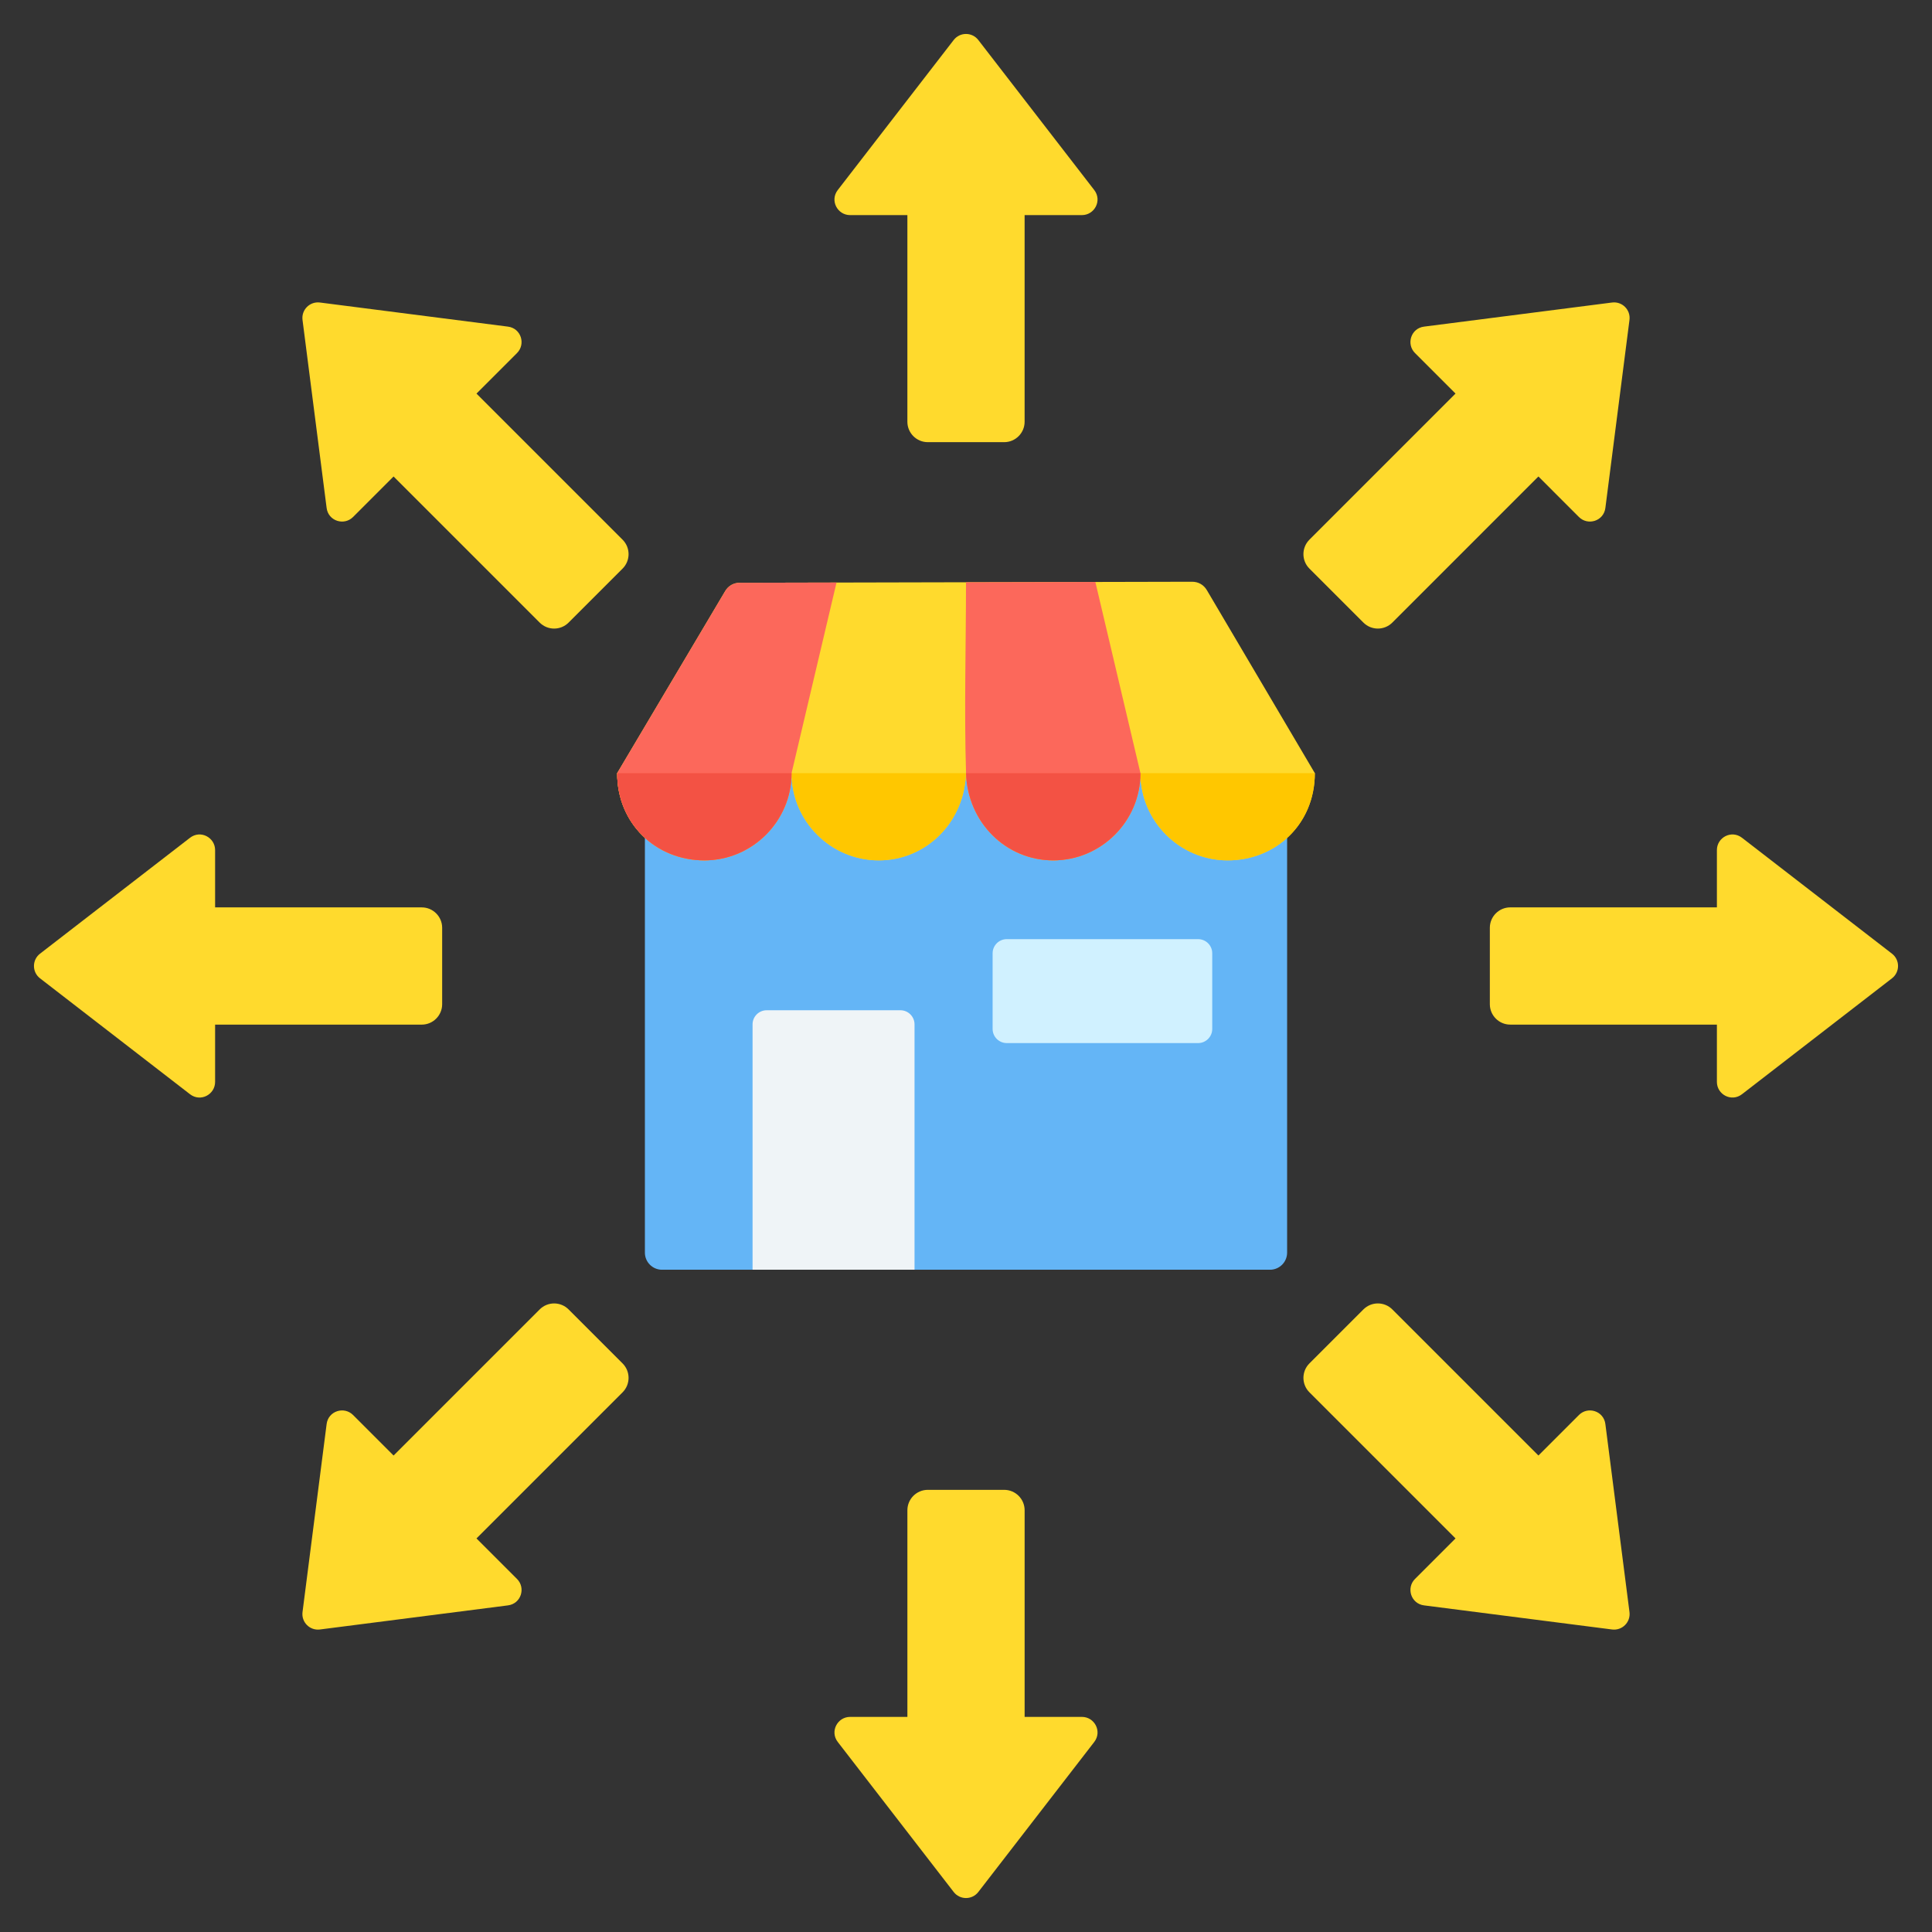 <svg id="Layer_1" enable-background="new 0 0 512 512" viewBox="0 0 512 512" xmlns="http://www.w3.org/2000/svg"><rect x="0" y="0" width="512" height="512" fill="#333333" stroke="none"/><g clip-rule="evenodd" fill-rule="evenodd"><g fill="#ffda2d"><path d="m240.466 57.004h-15.182c-3.358.001-5.414-3.868-3.265-6.648l30.717-39.751c1.653-2.14 4.875-2.139 6.529 0l30.717 39.751c2.149 2.78.092 6.65-3.267 6.648h-15.181v54.766c0 2.978-2.429 5.406-5.406 5.406h-20.256c-2.978 0-5.406-2.429-5.406-5.406z"/><path d="m104.304 126.273-10.736 10.735c-2.373 2.376-6.563 1.093-7.009-2.392l-6.388-49.828c-.343-2.682 1.935-4.96 4.617-4.617l49.829 6.388c3.485.447 4.767 4.637 2.391 7.011l-10.735 10.735 38.726 38.726c2.105 2.106 2.105 5.54 0 7.645l-14.324 14.324c-2.105 2.105-5.54 2.105-7.645 0z"/><path d="m57.004 271.534v15.182c.001 3.358-3.868 5.414-6.648 3.265l-39.751-30.717c-2.14-1.654-2.139-4.875 0-6.529l39.751-30.717c2.78-2.149 6.65-.092 6.648 3.267v15.181h54.766c2.978 0 5.406 2.429 5.406 5.406v20.256c0 2.978-2.429 5.406-5.406 5.406z"/><path d="m126.273 407.696 10.735 10.736c2.376 2.374 1.093 6.563-2.392 7.01l-49.828 6.388c-2.682.344-4.96-1.935-4.617-4.617l6.388-49.828c.446-3.486 4.637-4.768 7.011-2.391l10.734 10.735 38.725-38.725c2.106-2.106 5.54-2.106 7.645 0l14.323 14.323c2.105 2.105 2.105 5.54 0 7.645z"/><path d="m385.727 104.304-10.735-10.736c-2.376-2.373-1.093-6.563 2.392-7.009l49.828-6.388c2.682-.344 4.96 1.934 4.616 4.617l-6.387 49.829c-.447 3.485-4.637 4.767-7.011 2.391l-10.734-10.735-38.725 38.726c-2.106 2.105-5.54 2.105-7.645 0l-14.324-14.323c-2.105-2.106-2.105-5.54 0-7.646z"/><path d="m454.996 240.465v-15.182c-.001-3.358 3.868-5.414 6.648-3.265l39.751 30.717c2.14 1.653 2.139 4.875 0 6.529l-39.751 30.717c-2.78 2.149-6.65.092-6.648-3.267v-15.181h-54.766c-2.978 0-5.406-2.429-5.406-5.406v-20.256c0-2.977 2.429-5.406 5.406-5.406z"/><path d="m407.696 385.727 10.736-10.735c2.374-2.376 6.563-1.093 7.009 2.392l6.388 49.829c.344 2.682-1.935 4.96-4.617 4.617l-49.828-6.388c-3.485-.447-4.767-4.637-2.391-7.011l10.735-10.735-38.725-38.725c-2.105-2.106-2.105-5.54 0-7.645l14.323-14.323c2.105-2.106 5.54-2.105 7.645 0z"/><path d="m271.534 454.996h15.182c3.359-.001 5.414 3.868 3.266 6.648l-30.717 39.751c-1.654 2.14-4.875 2.14-6.529 0l-30.717-39.751c-2.149-2.78-.092-6.65 3.267-6.648h15.181v-54.766c0-2.978 2.429-5.406 5.406-5.406h20.256c2.977 0 5.406 2.429 5.406 5.406v54.766z"/></g><g><path d="m170.904 210.664 84.97-37.912 85.225 37.563v121.65c0 2.494-2.034 4.528-4.529 4.528h-161.138c-2.494 0-4.528-2.034-4.528-4.528z" fill="#64b5f6"/><path d="m266.791 248.883h50.728c2.055 0 3.737 1.682 3.737 3.737v20.069c0 2.056-1.681 3.737-3.737 3.737h-50.728c-2.056 0-3.737-1.681-3.737-3.737v-20.069c0-2.056 1.682-3.737 3.737-3.737z" fill="#d0f1ff"/><path d="m242.359 336.493v-65.028c0-2.058-1.679-3.737-3.737-3.737h-35.449c-2.059 0-3.737 1.679-3.737 3.737v65.028z" fill="#eff4f7"/><path d="m348.445 204.889c0 13.564-10.388 23.115-23.101 23.115s-23.115-10.402-23.115-23.115c0 12.713-10.402 23.115-23.115 23.115s-23.114-10.402-23.114-23.93c0 13.528-10.401 23.93-23.115 23.93-12.713 0-23.115-10.402-23.115-23.115 0 12.713-10.401 23.115-23.115 23.115-12.713 0-23.102-9.622-23.102-23.115l28.621-48.232c.837-1.41 2.244-2.214 3.884-2.217l119.862-.273c1.652-.004 3.071.805 3.91 2.227z" fill="#ffda2d"/><path d="m302.23 204.889c0 12.713 10.401 23.115 23.114 23.115 6.076 0 11.621-2.182 15.754-5.94 4.515-4.106 7.347-10.093 7.347-17.174h-46.198-.017-46.216c.408 13.129 10.645 23.115 23.101 23.115 12.713-.002 23.115-10.404 23.115-23.116zm-92.458 0h-46.217c0 13.492 10.39 23.115 23.102 23.115 12.714-.001 23.115-10.403 23.115-23.115 0 12.713 10.402 23.115 23.114 23.115 12.457 0 22.694-9.986 23.102-23.115z" fill="#ffc700"/><path d="m209.772 204.889 11.914-50.508-25.626.059c-1.64.004-3.047.807-3.884 2.218l-28.621 48.232c0 13.492 10.39 23.115 23.102 23.115 12.714-.002 23.115-10.404 23.115-23.116zm46.229-50.587c0 16.647-.503 34.033.013 50.586.408 13.129 10.645 23.115 23.101 23.115 12.713 0 23.115-10.402 23.115-23.115l-11.948-50.664z" fill="#fc685b"/><path d="m209.772 204.889h-46.217c0 13.492 10.39 23.115 23.102 23.115 12.714-.001 23.115-10.403 23.115-23.115zm46.242 0c.408 13.129 10.645 23.115 23.101 23.115 12.713 0 23.115-10.402 23.115-23.115z" fill="#f35244"/></g></g></svg>